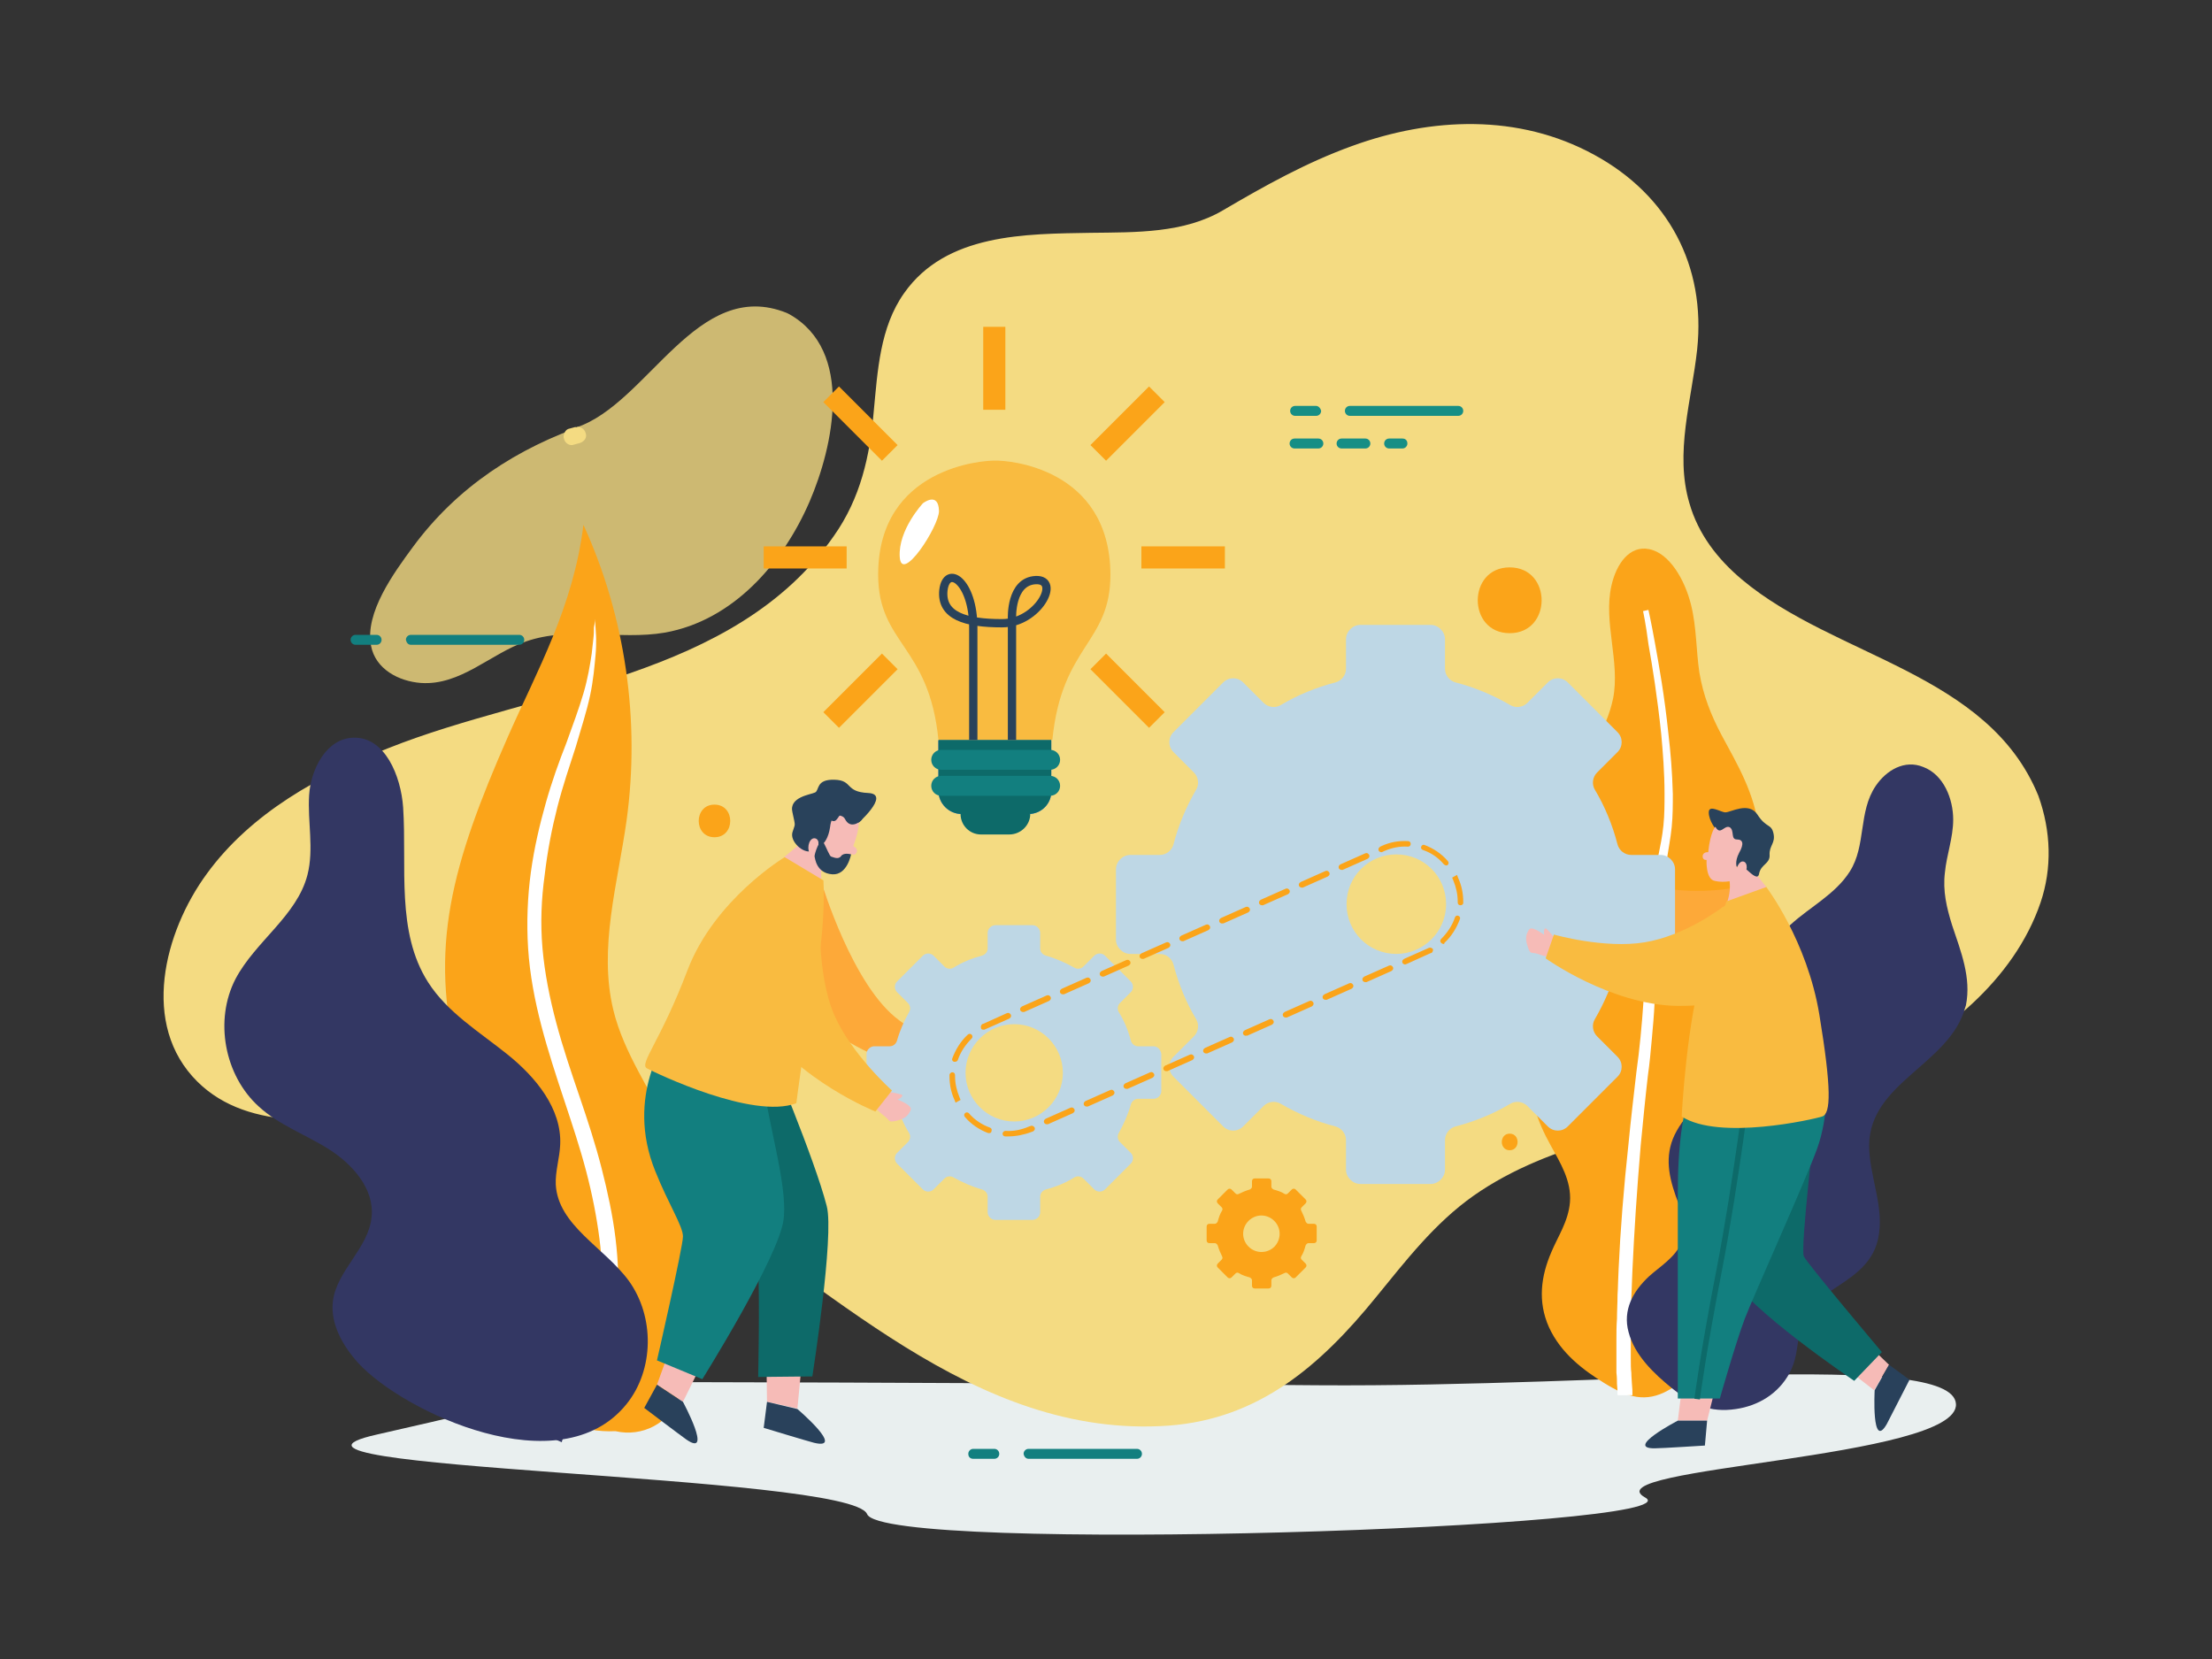 <?xml version="1.0" encoding="utf-8"?>
<!-- Generator: Adobe Illustrator 28.0.0, SVG Export Plug-In . SVG Version: 6.00 Build 0)  -->
<svg version="1.1" xmlns="http://www.w3.org/2000/svg" xmlns:xlink="http://www.w3.org/1999/xlink" x="0px" y="0px"
	 viewBox="0 0 400 300" style="enable-background:new 0 0 400 300;" xml:space="preserve">
<rect x="0" y="0" width="400" height="300" fill="#333333" stroke="none"/>
<style type="text/css">
	.st0{fill:#E9EFEF;}
	.st1{fill:#F4DB82;}
	.st2{opacity:0.8;}
	.st3{fill:#F6BBB7;}
	.st4{fill:#29415B;}
	.st5{fill:#FBA419;}
	.st6{fill:#FFFFFF;}
	.st7{fill:#333763;}
	.st8{fill:#FFFFFF;stroke:#FFFFFF;stroke-miterlimit:10;}
	.st9{fill:#6374FF;}
	.st10{fill:#FDA939;}
	.st11{fill:#0D6A69;}
	.st12{fill:#127F7F;}
	.st13{fill:none;stroke:#0D6A69;stroke-miterlimit:10;}
	.st14{fill:#29425B;}
	.st15{fill:#F9BB40;}
	.st16{fill:#BED7E5;}
	.st17{fill:url(#XMLID_00000032646659742010194670000007107698692315681427_);}
	.st18{fill:none;stroke:#29425B;stroke-width:1.5;stroke-miterlimit:10;}
	.st19{fill:none;stroke:#FBA419;stroke-width:4;stroke-miterlimit:10;}
	.st20{fill:#168E85;}
</style>
<g id="BACKGROUND">
</g>
<g id="OBJECTS">
	<path id="XMLID_122_" class="st0" d="M107.5,249.9c0,0,76.1,0.1,130.6,0.6c54.5,0.4,115.1-6.5,115.6,3.4
		c0.5,9.9-66.2,11.4-56.2,16.9c10,5.5-137.7,10.3-140.7,3c-3-7.3-117.3-8-88.6-14.4C96.9,252.9,107.5,249.9,107.5,249.9z"/>
	<g id="XMLID_555_">
		<g>
			<path id="XMLID_00000018924630706762553950000009573547824407515060_" class="st1" d="M367.2,144.3
				c-10.4-26.7-56.5-26.1-63.4-53.8c-3-12.2,3.4-25,1.6-37.4c-2.5-17.6-21.4-29.2-39.1-29.2c-17,0-32.9,8.1-47.4,17.3
				c-18.3,5.9-43.1-2.9-54.3,12.7c-6,8.4-4.3,19.9-6.5,30c-5.8,25.9-35.4,37.8-61.1,44.6c-25.7,6.9-55.4,16.3-64.2,41.4
				c-2.5,7.2-2.8,15.7,1.5,22c9.5,14.1,30.8,8.1,47.8,8.2c27.6,0.2,50.3,20.4,72.9,36.4c22.6,16,53.7,28.5,76.7,13.2
				c12.2-8.1,19.1-22.3,30.3-31.7c18.3-15.4,44.4-15.6,67.4-22.4C352.3,188.7,375.9,166.6,367.2,144.3z"/>
			<g id="XMLID_00000043415832968293855990000000367976003285319581_">
				<path id="XMLID_00000160897143473542397440000017542795433607218109_" class="st1" d="M368.6,143.9c-9.1-22.3-36.8-25-53.6-39.1
					c-4.4-3.7-7.9-8.2-9.5-13.8c-2.7-9.1,0.4-18.6,1.4-27.8c1.6-15.1-5.2-27.9-18.6-35.2c-13.7-7.5-29.5-6.8-43.8-1.6
					c-8.3,3-15.8,7.2-23.3,11.6c-7.1,4.2-15.8,4-23.9,4.1c-11.9,0.2-26.2,0.1-33.8,10.9c-4.4,6.2-4.8,14.1-5.5,21.4
					c-0.7,8.1-2.4,15.7-7.2,22.5c-17.9,25.8-53.8,27.7-80.6,38.4c-12.4,4.9-24.8,11.7-32.8,22.7c-7.7,10.5-12.1,27.3-1.7,37.6
					c9.5,9.4,25,6.9,37,6.1c8.6-0.6,16.9-0.4,25.2,2c8.5,2.4,16.4,6.4,23.9,11c27.7,17,54.1,45.6,89.5,43.1
					c16.4-1.2,27.5-10.9,37.5-23.2c5.4-6.6,10.6-13.4,17.7-18.4c7-4.9,15.1-8,23.4-10.3c15.8-4.4,32.9-5.5,48-12.2
					c13.2-5.9,26.3-16.4,31.1-30.5C371.1,157,370.9,150.3,368.6,143.9c-0.6-1.8-3.5-1-2.9,0.8c5.9,16.3-5.2,31.3-18.1,40.3
					c-13.4,9.3-29.2,11.8-44.8,15c-14.3,3-29,6.6-40.6,15.9c-12.2,9.7-19,25.1-32.5,33.3c-14.8,9-32.9,6.4-48.2,0.2
					c-15.5-6.3-28.6-16.4-42-26.2c-12.5-9.1-25.7-18-40.7-22.3c-14-4-27.7-1.1-41.9-1.3c-6.9-0.1-14.4-1.2-19.4-6.5
					c-6.5-6.9-5.6-17.2-2.2-25.3c5.6-13.2,17.7-21.6,30.3-27.4c24.8-11.3,53.6-12.9,75.9-29.8c10.3-7.8,17.2-18.2,18.9-31.1
					c1.1-7.9,0.5-16.7,4.8-23.7c3.8-6.2,10.4-8.9,17.4-9.9c6.9-1,13.9-0.7,20.8-1c5.8-0.2,12.8-0.4,17.8-3.5
					c14.8-8.9,31.3-17.8,49.3-16c14.7,1.5,30.4,11.2,33.3,26.6c2.8,15-6.6,30.2,0.9,44.7c9.8,19.1,35.5,22.3,51.1,34.9
					c4.3,3.5,7.9,7.7,10,12.9C366.5,146.5,369.3,145.7,368.6,143.9z"/>
			</g>
		</g>
	</g>
	<g id="XMLID_479_">
		<g id="XMLID_503_">
			<path id="XMLID_139_" class="st1" d="M103.4,79c0.2,0,0.4-0.1,0.6-0.1c0.2-0.1,0.3-0.1,0.5-0.2L103.4,79z"/>
			<g id="XMLID_147_">
				<path id="XMLID_148_" class="st1" d="M103.8,80.4c0.4-0.1,0.7-0.2,1.1-0.3c0.8-0.3,1.3-1,1-1.8c-0.2-0.8-1.1-1.3-1.8-1
					c-0.4,0.1-0.7,0.2-1.1,0.3c-0.8,0.2-1.3,1.1-1,1.8C102.2,80.2,103.1,80.7,103.8,80.4c0.4-0.1,0.7-0.2,1.1-0.3
					c-0.3-1-0.5-1.9-0.8-2.9c-0.4,0.1-0.7,0.2-1.1,0.3c-0.8,0.1-1.2,1.1-1,1.8C102.2,80.2,103,80.6,103.8,80.4z"/>
			</g>
		</g>
		<g id="XMLID_557_" class="st2">
			<path id="XMLID_136_" class="st1" d="M141.9,58.1c-6.9-3.4-15,1.7-20.4,7.3c-4.3,4.6-8.6,10-14.1,12.5c-1,0.3-1.9,0.6-2.9,0.9
				l2-0.6c-0.8,0.3-1.6,0.6-2.5,0.7C89.2,84.1,76.4,95.5,69.9,110c-1,2.1-1.8,4.4-1.3,6.6c1,4.8,7.5,6.4,12.2,4.9
				c4.7-1.5,8.6-4.9,13.2-6.7c8.2-3.1,17.4-0.4,26-1.9c15.4-2.7,25.6-18.4,28.5-33.8C149.9,71.4,149.1,61.5,141.9,58.1z"/>
			<g id="XMLID_137_">
				<path id="XMLID_138_" class="st1" d="M142.3,56.6C126,50,117.2,73,104.2,77.3c-1.8,0.6-1.1,3.4,0.8,2.9c0.7-0.2,1.4-0.4,2-0.6
					c-0.3-1-0.5-1.9-0.8-2.9C93.5,81,82.6,88.1,74.6,99c-3.3,4.5-8.7,11.8-7.5,17.8c0.8,4.2,5,6.4,9,6.7c7.2,0.5,12.6-5.3,19-7.5
					c8-2.8,16.9-0.2,25.1-1.6c12.4-2.2,21.4-12.6,26.2-23.7c4.3-10,8.1-27.3-3.7-33.9c-1.7-0.9-3.2,1.6-1.5,2.6
					c12.6,7,4.5,28.3-1.3,37.3c-3.5,5.5-8.3,10.3-14.4,13c-7.7,3.4-16,1.7-24.1,2.2c-7.3,0.5-12.1,4.1-18.5,7.1
					c-3.1,1.5-7.4,2.6-10.5,0.5c-5.1-3.5-0.9-10.1,1.4-14c7.5-12.7,19.3-21.2,33.1-25.9c1.8-0.6,1.1-3.4-0.8-2.9
					c-0.7,0.2-1.4,0.4-2,0.6c0.3,1,0.5,1.9,0.8,2.9c6.3-2.1,10.5-5.9,15-10.8c5.5-5.9,12.8-13.4,21.6-9.8
					C143.3,60.2,144.1,57.3,142.3,56.6z"/>
			</g>
		</g>
	</g>
	<g id="XMLID_269_">
		<polygon id="XMLID_382_" class="st3" points="138.6,246.1 138.7,253.5 144.2,254.7 145,246.3 		"/>
		<path id="XMLID_270_" class="st4" d="M138.7,253.5l-0.6,4.7c0,0,7.9,2.4,9.1,2.7c5.8,1.4-3-6.1-3-6.1L138.7,253.5z"/>
	</g>
	<g id="XMLID_2298_">
		<path id="XMLID_2315_" class="st5" d="M91.9,133.1c5.2-11.8,11.8-23.4,13.6-38.2c7.6,16.6,10.3,35.4,7.8,53.5
			c-1.6,11.4-5.1,23-2.4,34.2c1.9,7.9,6.9,14.7,10.3,22.1c6.9,15,7.4,32.7,1.5,48.1c-1.7,4.6-6.6,7.1-11.4,6l0,0
			c-12.4,0.6-24.1-10.3-24.4-22.7c-0.2-5.9,1.9-11.7,2.1-17.6c0.3-9.1-3.9-17.6-6.2-26.3C77.5,171.5,81.6,156.5,91.9,133.1z"/>
		<path id="XMLID_2269_" class="st6" d="M107.6,111.9c0,0,0,0.6,0.1,1.7c0,0.5,0.1,1.2,0.1,2c0,0.8,0,1.7-0.1,2.8
			c-0.2,2.1-0.4,4.6-1,7.4c-0.6,2.8-1.6,5.9-2.6,9.3c-1.1,3.4-2.3,6.9-3.3,10.8c-1,3.9-1.8,8-2.3,12.3c-0.6,4.3-0.8,8.7-0.4,13.3
			c0.4,4.5,1.3,9,2.5,13.5c1.2,4.5,2.7,8.9,4.2,13.3c1.5,4.4,2.9,8.7,4,13c1.1,4.3,2,8.5,2.5,12.6c0.5,4.1,0.6,8,0.5,11.5
			c-0.1,1.8-0.2,3.5-0.4,5.1c-0.1,1.6-0.4,3.1-0.6,4.6c-0.5,2.9-1,5.3-1.5,7.3c-0.5,2-0.9,3.6-1.3,4.6c-0.3,1.1-0.5,1.6-0.5,1.6
			l-2.2-0.7c0,0,0.2-0.6,0.4-1.6c0.3-1,0.7-2.6,1.2-4.6c0.5-2,0.9-4.4,1.3-7.2c0.2-1.4,0.4-2.9,0.5-4.4c0.2-1.6,0.2-3.2,0.3-5
			c0-3.5-0.1-7.2-0.6-11.1c-0.5-3.9-1.3-8-2.4-12.2c-2.2-8.4-5.7-17.1-8.1-26.3c-1.2-4.6-2.1-9.3-2.4-14c-0.3-4.7-0.1-9.4,0.5-13.8
			c0.6-4.4,1.6-8.6,2.7-12.5c1.1-3.9,2.4-7.5,3.7-10.8c1.2-3.3,2.3-6.3,3.1-9c0.8-2.7,1.2-5.2,1.5-7.2c0.1-1,0.2-1.9,0.3-2.7
			c0.1-0.8,0.1-1.5,0.1-2C107.6,112.5,107.6,111.9,107.6,111.9z"/>
	</g>
	<g id="XMLID_2274_">
		<g>
			<path id="XMLID_00000121972184385699525860000009547033676356336041_" class="st7" d="M113.3,253.9c5-6.2,5.1-15.8,0.4-22.3
				c-4.4-6-12.8-10-13.2-17.4c-0.1-2.4,0.7-4.8,0.8-7.2c0.3-6.5-4.4-12.2-9.5-16.3c-5.1-4.1-10.9-7.6-14.4-13.1
				c-5.8-9.1-3.8-20.8-4.5-31.6c-0.4-5.7-3.3-12.8-9-12.6c-4.8,0.1-7.7,5.6-8,10.4c-0.3,4.8,0.9,9.7-0.3,14.4
				c-1.9,7.4-9.4,12-13,18.8c-3.9,7.5-2,17.5,4.2,23.1c3.7,3.4,8.6,5.1,12.8,7.8c4.2,2.7,8.1,7.1,7.6,12.1c-0.5,5.7-6.3,9.7-7,15.3
				c-0.5,4.1,1.8,8.1,4.6,11.2C72.9,255.3,101.3,268.8,113.3,253.9"/>
			<path id="XMLID_00000151519868458023465620000010809557024914468765_" class="st7" d="M63.8,147c0,0,0,0.1,0.1,0.4
				c0.1,0.2,0.2,0.6,0.2,1c0.2,0.9,0.4,2.3,0.4,4c0,1.7-0.1,3.9-0.3,6.3c-0.2,2.4-0.6,5.1-0.9,8.1c-0.2,3-0.4,6.2,0,9.6
				c0.4,3.4,1.3,6.9,3,10.2c1.6,3.4,4.5,6,7.7,8.2c3.2,2.3,6.7,4.3,9.6,7.3c1.4,1.5,2.6,3.2,3.3,5.2c0.7,2,1,4,0.9,6.1
				c0,2-0.4,4-0.8,5.9c-0.4,1.8-0.5,3.7-0.4,5.4c0.3,3.6,1.8,6.8,3.7,9.5c1.9,2.7,4.1,5.1,6.1,7.4c2,2.3,3.8,4.5,4.9,6.8
				c1.2,2.3,1.6,4.7,1.6,6.6c0,1.9-0.4,3.4-0.8,4.3c-0.2,0.5-0.3,0.8-0.4,1.1c-0.1,0.2-0.1,0.4-0.1,0.4l-2.1-0.9c0,0,0-0.1,0.1-0.3
				c0.1-0.2,0.2-0.5,0.4-0.9c0.3-0.8,0.6-2.1,0.7-3.6c0.1-1.6-0.2-3.5-1.2-5.6c-1-2.1-2.6-4.2-4.5-6.5c-1.9-2.3-4.1-4.7-6.1-7.6
				c-2-2.9-3.6-6.5-3.8-10.4c-0.1-2,0.1-3.9,0.6-5.9c0.5-1.9,0.8-3.7,0.9-5.6c0.1-1.9-0.1-3.8-0.7-5.6c-0.6-1.8-1.7-3.4-3-4.9
				c-2.6-2.9-6.1-5-9.3-7.3c-1.6-1.2-3.1-2.5-4.4-3.9c-1.3-1.4-2.5-3.1-3.3-4.8c-1.7-3.4-2.6-7-2.9-10.4c-0.3-3.4-0.1-6.7,0.2-9.7
				c0.3-3,0.7-5.7,1-8.1c0.3-2.4,0.4-4.5,0.4-6.3c0-1.7-0.2-3.1-0.4-4c-0.1-0.5-0.2-0.8-0.2-1C63.9,147.1,63.8,147,63.8,147z"/>
		</g>
	</g>
	<g id="XMLID_275_">
		<polygon id="XMLID_383_" class="st3" points="121.3,243.5 118.8,250.4 123.5,253.5 127.2,246 		"/>
		<path id="XMLID_358_" class="st4" d="M118.8,250.4l-2.3,4.2c0,0,6.6,5,7.6,5.7c4.9,3.4-0.6-6.8-0.6-6.8L118.8,250.4z"/>
	</g>
	<g id="XMLID_220_">
		<g id="XMLID_281_">
			<path id="XMLID_498_" class="st5" d="M311.3,132.9c-1.9-3.6-3.3-7.1-4-11.3c-0.6-4-0.5-8.2-1.5-12.2c-1.1-4.5-3.9-9.4-7.6-10.1
				c-3.5-0.7-5.9,2.6-6.8,6.6c-1.5,6.6,1.6,13.8,0.3,20.4c-1.2,5.8-4.6,10-6.9,14.9c-1.8,4-2.9,8.4-1.8,13.4c0.7,3.3,2,6.2,2.9,9.3
				c1.7,5.8,0.2,9.7-2.2,14c-2.5,4.5-5.7,9.1-6.6,14.8c-0.8,5.4,0.8,9.9,3.3,14.4c1.7,3.1,3.8,6.4,3.5,10.3
				c-0.3,3.5-2.2,6.2-3.4,9.1c-1.8,4.2-2.5,8.8-0.4,13.5c2.2,4.8,6.3,7.8,10,10.1c4.2,2.6,7.5,3.6,11.6,1.3
				c3.5-1.9,6.1-5.7,6.9-10.7c0.4-3,0-5.6-0.4-8.6c-0.6-4.7,0.3-7.7,2.5-11.1c2.7-4.3,5.8-8.2,5.4-14.5c-0.5-7.3-4.7-13.4-6.4-20.3
				c-3.3-14,9-22.1,8.4-35.6c0,0,0,0,0-0.1c0-0.1,0-0.2,0-0.3C317.3,143.4,314.2,138.3,311.3,132.9z"/>
			<path id="XMLID_298_" class="st8" d="M297.6,110.4c0,0,0.5,2.2,1.2,6.1c0.7,3.9,1.7,9.4,2.4,16.2c0.4,3.4,0.7,7,0.8,10.9
				c0,1.9,0,3.9-0.2,5.9c-0.2,2-0.6,4-0.9,6c-0.6,4-1.1,8.3-1.4,12.6c-0.3,4.3-0.5,8.8-0.8,13.2c-0.1,2.2-0.3,4.4-0.5,6.6
				c-0.2,2.2-0.4,4.4-0.7,6.5c-0.5,4.3-0.9,8.5-1.3,12.6c-0.7,8.2-1.2,16-1.5,22.6c-0.1,1.7-0.1,3.3-0.2,4.8c0,1.5-0.1,3-0.1,4.3
				c0,1.4,0,2.6,0,3.8c0,1.2,0,2.2,0,3.2c0,1,0,1.8,0.1,2.6c0,0.8,0.1,1.4,0.1,1.9c0.1,1,0.1,1.6,0.1,1.6l-1.7,0c0,0,0-0.6-0.1-1.6
				c0-0.5,0-1.2-0.1-2c0-0.8,0-1.7,0-2.6c0-1,0-2.1,0-3.3c0-1.2,0-2.5,0.1-3.8c0-1.4,0.1-2.8,0.1-4.3c0.1-1.5,0.1-3.1,0.2-4.8
				c0.3-6.7,0.9-14.4,1.8-22.7c0.4-4.1,0.9-8.4,1.4-12.7c0.6-4.3,1-8.6,1.3-13c0.6-8.8,1.1-17.7,2.6-25.8c0.4-2,0.8-3.9,1-5.9
				c0.2-2,0.2-3.9,0.2-5.8c0-3.8-0.3-7.5-0.6-10.8c-0.7-6.7-1.6-12.3-2.3-16.2C298.1,112.6,297.6,110.4,297.6,110.4z"/>
		</g>
	</g>
	<g id="XMLID_544_">
		<g>
			<g id="XMLID_00000045602057417891974580000001528195339616689324_">
				<path id="XMLID_00000145047760386789630170000017060523508040913841_" class="st7" d="M353,167.3c-1-3.2-1.7-6.2-1.3-9.5
					c0.3-3.2,1.5-6.3,1.5-9.6c0-3.7-1.7-8.1-5.4-9.5c-3.4-1.4-6.7,0.6-8.6,3.4c-3.2,4.7-1.7,10.8-4.7,15.5
					c-2.6,4.1-7.2,6.4-10.7,9.6c-2.9,2.6-5,5.7-5.2,9.7c-0.1,2.6,0.6,5.2,0.7,7.8c0.3,4.8-2.1,7.4-5.7,10.1
					c-3.7,2.8-8.1,5.5-10.4,9.7c-2.2,3.9-1.6,7.7-0.2,11.7c1,2.7,2.3,5.8,1,8.6c-1.1,2.6-3.8,4.2-5.8,6c-2.9,2.7-4.8,6.1-3.7,10.1
					c1.1,4.2,4.6,7.5,7.8,10.1c3.7,3,6.9,4.5,11.6,3.8c4.1-0.6,7.7-2.8,9.7-6.5c1.2-2.2,1.3-4.3,1.7-6.7c0.5-3.7,2.2-5.8,5.2-7.8
					c3.9-2.6,8-4.8,9.1-9.7c1.3-5.7-1.6-11.3-1.6-17c0.1-11.4,14.6-14.6,17.4-25c0,0,0,0,0,0c0-0.1,0.1-0.2,0.1-0.3
					C356.5,176.8,354.6,172.1,353,167.3z"/>
				<path id="XMLID_00000005947767782211881690000017159658653196468669_" class="st7" d="M344.4,146.9c0,0,0,1.8-0.2,4.9
					c-0.2,3.1-0.6,7.6-1.5,12.9c-0.4,2.6-1,5.5-1.9,8.5c-0.4,1.5-1,3-1.6,4.5c-0.7,1.5-1.6,2.9-2.4,4.3c-1.7,2.9-3.2,6-4.6,9.2
					c-1.4,3.2-2.7,6.5-4.1,9.8c-0.7,1.7-1.4,3.3-2.1,4.9c-0.7,1.6-1.5,3.2-2.3,4.8c-1.6,3.1-3.1,6.3-4.4,9.3
					c-2.8,6.1-5.2,11.8-7.1,16.8c-0.5,1.2-0.9,2.4-1.3,3.6c-0.4,1.1-0.8,2.2-1.1,3.3c-0.4,1-0.7,2-0.9,2.9c-0.3,0.9-0.5,1.7-0.7,2.5
					c-0.2,0.7-0.4,1.4-0.6,2c-0.1,0.6-0.3,1.1-0.4,1.5c-0.2,0.8-0.3,1.2-0.3,1.2l-1.7-0.4c0,0,0.1-0.4,0.3-1.3
					c0.1-0.4,0.2-0.9,0.4-1.5c0.2-0.6,0.4-1.3,0.6-2c0.2-0.8,0.5-1.6,0.8-2.5c0.3-0.9,0.6-1.9,1-2.9c0.4-1,0.8-2.1,1.2-3.3
					c0.4-1.1,0.9-2.3,1.4-3.6c2-5,4.5-10.7,7.4-16.8c1.4-3,3-6.1,4.6-9.3c1.7-3.1,3.2-6.3,4.6-9.6c2.8-6.6,5.5-13.2,9-19
					c0.9-1.4,1.8-2.8,2.5-4.2c0.7-1.4,1.2-2.9,1.7-4.4c0.9-2.9,1.5-5.8,2-8.4c1-5.3,1.4-9.7,1.7-12.8
					C344.3,148.7,344.4,146.9,344.4,146.9z"/>
			</g>
		</g>
	</g>
	<g id="XMLID_2130_">
		<path id="XMLID_2124_" class="st9" d="M283.8,152.2c0,0-0.3-1.4-0.7-2.3c-0.3-0.8-0.8,0.4-0.8,0.6c0,0.2,0,0.2,0,0.2
			s-1.2-2.6-2.1-2.1c-0.8,0.4-1.4,1-1.6,2.8c-0.2,1.4,0.1,0.9,1.1,1.9c1,1,2.1,1.8,2.1,1.8L283.8,152.2z"/>
		<path id="XMLID_2128_" class="st10" d="M313.3,160.6c0,0-8.2,1.5-15.4-0.7c-7.1-2.2-14.1-8.6-14.1-8.6l-3.3,3.2
			c0,0,6.7,12.8,17.4,18.3c7.9,4.1,19.3,6.8,22.7,5.8C324.1,177.7,318.3,159.9,313.3,160.6z"/>
	</g>
	<g id="XMLID_2139_">
		<g id="XMLID_2123_">
			<polygon id="XMLID_2119_" class="st3" points="310.4,250.1 308.7,256.9 303.4,256.9 304.4,248.9 			"/>
			<path id="XMLID_2122_" class="st4" d="M308.7,256.9l-0.4,4.5c0,0-7.8,0.5-9,0.5c-5.7,0.1,4.1-5,4.1-5H308.7z"/>
		</g>
		<g id="XMLID_2125_">
			<polygon id="XMLID_2131_" class="st3" points="336.6,242 341.6,246.8 338.9,251.4 332.6,246.5 			"/>
			<path id="XMLID_2126_" class="st4" d="M341.6,246.8l3.7,2.7c0,0-3.6,7-4.1,8c-2.8,4.9-2.2-6.1-2.2-6.1L341.6,246.8z"/>
		</g>
		<path id="XMLID_2114_" class="st11" d="M326.2,201.6c0,0,2.1-1,2.1,0c0,1-2.8,24.3-2.1,25.6c0.6,1.3,14.1,17.3,14.1,17.3l-5,5.2
			c0,0-19.7-13.3-22.3-19.1C310.3,224.7,326.2,201.6,326.2,201.6z"/>
		<path id="XMLID_2118_" class="st12" d="M330.4,194.9c0,0,0.3,7-1.8,12.8c-2.1,5.8-11.5,26.6-13.1,30.8c-1.6,4.2-4.5,14.4-4.5,14.4
			h-7.6c0,0,0-28.8,0-37.1c0-8.3,0.8-17,3.9-21.7C310.3,189.4,330.4,194.9,330.4,194.9z"/>
		<path id="XMLID_2129_" class="st13" d="M316.2,195.3c0,0-2.3,18.8-5.3,34.3c-3,15.4-4,23.4-4,23.4"/>
		<g id="XMLID_2110_">
			<path id="XMLID_2064_" class="st3" d="M312.2,157.4c0,0,1.4,2.4,0,6.1c0,0,6.4-2.2,7.2-3.1c0,0-2.2-2.9-3.2-3.9L312.2,157.4z"/>
			<path id="XMLID_2062_" class="st14" d="M310.4,150.1c0,0-1.4-1.6-1.4-3.2c0-1.5,2.2,0,3,0c1,0,4.2-2,5.8,0.4
				c1.6,2.5,2.5,1.6,2.9,3.4c0.4,1.8-0.8,2.2-0.7,3.9c0.1,1.6-1.6,1.7-1.9,3.4c-0.2,1.1-1.2,0.2-2.2-0.7c-0.7-0.5-2.2-0.5-2.3-0.8
				C313.2,155.6,310.4,150.1,310.4,150.1z"/>
			<path id="XMLID_2047_" class="st3" d="M310.2,149.5c0,0-0.9,0.8-1.3,4.6c0,0-1.1-0.1-1,0.9c0.1,0.6,0.7,0.5,0.7,0.5
				s-0.2,3.5,1.5,3.8c1.7,0.4,3.9,0,4.9-0.8c1.1-0.8,1.1-2.5,0.3-2.7c-0.8-0.2-1.2,1.1-1.2,1.1s-0.5-1,0.4-2.7
				c0.9-1.6,0.7-2.4-0.4-2.4c-1.2,0-0.4-1.6-1.3-2.2C311.8,149.1,311.1,151.2,310.2,149.5z"/>
		</g>
		<path id="XMLID_2112_" class="st15" d="M319.4,160.4c0,0,7.4,9.7,9.6,23.1c2.2,13.4,2.1,17.9,0.5,18.4c-1.5,0.5-18.6,4.4-25.4,0
			c0,0,0.9-17.9,4.1-27.3c3.3-9.4,4-11.6,4-11.6L319.4,160.4z"/>
	</g>
	<g id="XMLID_110_">
		<g>
			<path id="XMLID_00000066493778541326509520000003223416125236194474_" class="st16" d="M300.3,154.6H295c-1.2,0-2.2-0.8-2.5-1.9
				c-0.9-3.5-2.3-6.9-4.1-9.9c-0.6-1-0.4-2.3,0.4-3.1l3.7-3.7c1-1,1-2.6,0-3.6l-9-9c-1-1-2.6-1-3.6,0l-3.7,3.7
				c-0.8,0.8-2.1,1-3.1,0.4c-3.1-1.8-6.4-3.2-9.9-4.1c-1.1-0.3-1.9-1.3-1.9-2.5v-5.3c0-1.4-1.2-2.6-2.6-2.6h-12.7
				c-1.4,0-2.6,1.2-2.6,2.6v5.3c0,1.2-0.8,2.2-1.9,2.5c-3.5,0.9-6.9,2.3-9.9,4.1c-1,0.6-2.3,0.4-3.1-0.4l-3.7-3.7c-1-1-2.6-1-3.6,0
				l-9,9c-1,1-1,2.6,0,3.6l3.7,3.7c0.8,0.8,1,2.1,0.4,3.1c-1.8,3.1-3.2,6.4-4.1,9.9c-0.3,1.1-1.3,1.9-2.5,1.9h-5.3
				c-1.4,0-2.6,1.2-2.6,2.6v12.7c0,1.4,1.2,2.6,2.6,2.6h5.3c1.2,0,2.2,0.8,2.5,1.9c0.9,3.5,2.3,6.9,4.1,9.9c0.6,1,0.4,2.3-0.4,3.1
				l-3.7,3.7c-1,1-1,2.6,0,3.6l9,9c1,1,2.6,1,3.6,0l3.7-3.7c0.8-0.8,2.1-1,3.1-0.4c3.1,1.8,6.4,3.2,9.9,4.1c1.1,0.3,1.9,1.3,1.9,2.5
				v5.3c0,1.4,1.2,2.6,2.6,2.6h12.7c1.4,0,2.6-1.2,2.6-2.6v-5.3c0-1.2,0.8-2.2,1.9-2.5c3.5-0.9,6.9-2.3,9.9-4.1
				c1-0.6,2.3-0.4,3.1,0.4l3.7,3.7c1,1,2.6,1,3.6,0l9-9c1-1,1-2.6,0-3.6l-3.7-3.7c-0.8-0.8-1-2.1-0.4-3.1c1.8-3.1,3.2-6.4,4.1-9.9
				c0.3-1.1,1.3-1.9,2.5-1.9h5.3c1.4,0,2.6-1.2,2.6-2.6v-12.7C302.9,155.8,301.7,154.6,300.3,154.6z M252.5,172.5c-5,0-9-4-9-9
				s4-9,9-9s9,4,9,9S257.4,172.5,252.5,172.5z"/>
		</g>
	</g>
	<g id="XMLID_2134_">
		<path id="XMLID_2141_" class="st3" d="M281.3,169.8c0,0-0.9-1.1-1.6-1.8c-0.6-0.5-0.5,0.8-0.5,0.9c0.1,0.2,0.1,0.2,0.1,0.2
			s-2.3-1.8-2.8-1c-0.5,0.8-0.8,1.5-0.2,3.2c0.5,1.4,0.5,0.8,1.8,1.2c1.3,0.5,2.7,0.7,2.7,0.7L281.3,169.8z"/>
		<path id="XMLID_2135_" class="st15" d="M311.4,164.1c0,0-6.6,5.1-14,6.3c-7.3,1.2-16.4-1.4-16.4-1.4l-1.5,4.3
			c0,0,11.7,8.4,23.8,8.6c8.9,0.1,20.3-2.6,22.9-5C328.7,174.5,315.5,161.2,311.4,164.1z"/>
	</g>
	<path id="XMLID_112_" class="st11" d="M139,189.9c0,0,8.3,19.6,10.5,28.2c1.4,5.3-2.6,30.8-2.6,30.8l-9.8,0.1c0,0,0.3-13.2,0-19.9
		c-0.4-7.9-10.5-20.5-10.5-20.5L139,189.9z"/>
	<path id="XMLID_120_" class="st12" d="M120.8,187.6c0,0-7.9,10.4-2.3,24.2c2.4,6,5,9.9,5,11.8c0,1.9-4.7,22.4-4.7,22.4l8.2,3.4
		c0,0,13.9-22.2,14.7-28.9c0.8-6.7-3.2-18-4.6-30.6L120.8,187.6z"/>
	<g id="XMLID_364_">
		<path id="XMLID_107_" class="st3" d="M168.8,190.2c0,0,1.5,0.2,2.5,0.5c0.8,0.2-0.4,0.9-0.5,0.9c-0.2,0-0.2,0-0.2,0s2.8,1,2.5,1.9
			c-0.4,0.9-0.9,1.6-2.7,2c-1.5,0.3-1-0.1-2.1-0.9c-1.2-0.9-2.1-2-2.1-2L168.8,190.2z"/>
		<path id="XMLID_352_" class="st10" d="M148.6,159.7c0,0,5.6,18.7,14,24.8c1.2,0.9,2.4,1.7,3.5,2.7l3.4,3.1l-2.8,3.5
			c0,0-26.7-6.2-24.5-23.7L148.6,159.7z"/>
	</g>
	<g id="XMLID_361_">
		<g>
			<path id="XMLID_00000155869517023106095940000013899454353937033617_" class="st16" d="M208.6,189.2h-2.8c-0.6,0-1.1-0.4-1.3-1
				c-0.5-1.9-1.2-3.6-2.2-5.2c-0.3-0.5-0.2-1.2,0.2-1.6l2-2c0.5-0.5,0.5-1.4,0-1.9l-4.7-4.7c-0.5-0.5-1.4-0.5-1.9,0l-2,2
				c-0.4,0.4-1.1,0.5-1.6,0.2c-1.6-0.9-3.4-1.7-5.2-2.2c-0.6-0.2-1-0.7-1-1.3v-2.8c0-0.7-0.6-1.4-1.4-1.4H180
				c-0.7,0-1.4,0.6-1.4,1.4v2.8c0,0.6-0.4,1.1-1,1.3c-1.9,0.5-3.6,1.2-5.2,2.2c-0.5,0.3-1.2,0.2-1.6-0.2l-2-2
				c-0.5-0.5-1.4-0.5-1.9,0l-4.7,4.7c-0.5,0.5-0.5,1.4,0,1.9l2,2c0.4,0.4,0.5,1.1,0.2,1.6c-0.9,1.6-1.7,3.4-2.2,5.2
				c-0.2,0.6-0.7,1-1.3,1h-2.8c-0.7,0-1.4,0.6-1.4,1.4v6.7c0,0.7,0.6,1.4,1.4,1.4h2.8c0.6,0,1.1,0.4,1.3,1c0.5,1.9,1.2,3.6,2.2,5.2
				c0.3,0.5,0.2,1.2-0.2,1.6l-2,2c-0.5,0.5-0.5,1.4,0,1.9l4.7,4.7c0.5,0.5,1.4,0.5,1.9,0l2-2c0.4-0.4,1.1-0.5,1.6-0.2
				c1.6,0.9,3.4,1.7,5.2,2.2c0.6,0.2,1,0.7,1,1.3v2.8c0,0.7,0.6,1.4,1.4,1.4h6.7c0.7,0,1.4-0.6,1.4-1.4v-2.8c0-0.6,0.4-1.1,1-1.3
				c1.9-0.5,3.6-1.2,5.2-2.2c0.5-0.3,1.2-0.2,1.6,0.2l2,2c0.5,0.5,1.4,0.5,1.9,0l4.7-4.7c0.5-0.5,0.5-1.4,0-1.9l-2-2
				c-0.4-0.4-0.5-1.1-0.2-1.6c0.9-1.6,1.7-3.4,2.2-5.2c0.2-0.6,0.7-1,1.3-1h2.8c0.7,0,1.4-0.6,1.4-1.4v-6.7
				C209.9,189.8,209.3,189.2,208.6,189.2z M183.4,202.8c-4.9,0-8.8-4-8.8-8.8c0-4.9,4-8.8,8.8-8.8c4.9,0,8.8,4,8.8,8.8
				C192.2,198.8,188.3,202.8,183.4,202.8z"/>
		</g>
	</g>
	<g id="XMLID_2_">
		<path id="XMLID_34_" class="st5" d="M237.6,221.3h-1c-0.2,0-0.4-0.2-0.5-0.4c-0.2-0.7-0.5-1.4-0.8-2c-0.1-0.2-0.1-0.4,0.1-0.6
			l0.7-0.7c0.2-0.2,0.2-0.5,0-0.7l-1.8-1.8c-0.2-0.2-0.5-0.2-0.7,0l-0.7,0.7c-0.2,0.2-0.4,0.2-0.6,0.1c-0.6-0.4-1.3-0.6-2-0.8
			c-0.2-0.1-0.4-0.3-0.4-0.5v-1c0-0.3-0.2-0.5-0.5-0.5h-2.5c-0.3,0-0.5,0.2-0.5,0.5v1c0,0.2-0.2,0.4-0.4,0.5c-0.7,0.2-1.4,0.5-2,0.8
			c-0.2,0.1-0.4,0.1-0.6-0.1l-0.7-0.7c-0.2-0.2-0.5-0.2-0.7,0l-1.8,1.8c-0.2,0.2-0.2,0.5,0,0.7l0.7,0.7c0.2,0.2,0.2,0.4,0.1,0.6
			c-0.4,0.6-0.6,1.3-0.8,2c-0.1,0.2-0.3,0.4-0.5,0.4h-1c-0.3,0-0.5,0.2-0.5,0.5v2.5c0,0.3,0.2,0.5,0.5,0.5h1c0.2,0,0.4,0.2,0.5,0.4
			c0.2,0.7,0.5,1.4,0.8,2c0.1,0.2,0.1,0.4-0.1,0.6l-0.7,0.7c-0.2,0.2-0.2,0.5,0,0.7l1.8,1.8c0.2,0.2,0.5,0.2,0.7,0l0.7-0.7
			c0.2-0.2,0.4-0.2,0.6-0.1c0.6,0.4,1.3,0.6,2,0.8c0.2,0.1,0.4,0.3,0.4,0.5v1c0,0.3,0.2,0.5,0.5,0.5h2.5c0.3,0,0.5-0.2,0.5-0.5v-1
			c0-0.2,0.2-0.4,0.4-0.5c0.7-0.2,1.4-0.5,2-0.8c0.2-0.1,0.4-0.1,0.6,0.1l0.7,0.7c0.2,0.2,0.5,0.2,0.7,0l1.8-1.8
			c0.2-0.2,0.2-0.5,0-0.7l-0.7-0.7c-0.2-0.2-0.2-0.4-0.1-0.6c0.4-0.6,0.6-1.3,0.8-2c0.1-0.2,0.3-0.4,0.5-0.4h1
			c0.3,0,0.5-0.2,0.5-0.5v-2.5C238.1,221.5,237.9,221.3,237.6,221.3z M228.1,226.4c-1.8,0-3.3-1.5-3.3-3.3s1.5-3.3,3.3-3.3
			c1.8,0,3.3,1.5,3.3,3.3S230,226.4,228.1,226.4z"/>
	</g>
	<path id="XMLID_280_" class="st3" d="M149.9,153.4c0,0-1.9,2.1-1.3,6.3c0,0-6.2-3.6-6.8-4.7c0,0,2.9-2.5,4.2-3.4L149.9,153.4z"/>
	<path id="XMLID_268_" class="st15" d="M141.9,155c0,0-12.7,7.6-17.6,20.5c-4.9,12.9-8.8,16.9-7.3,17.7c1.5,0.8,19.1,9.3,27,6.3
		c0,0,1.7-13.4,3.6-23.3c1.8-9.5,1.3-17,1.3-17L141.9,155z"/>
	<g id="XMLID_276_">
		<path id="XMLID_133_" class="st14" d="M154.7,149.3c0,0,6.6-5.7,2.3-5.9c-4.3-0.2-2.7-2.3-6.1-2.4c-3.4-0.1-2.7,1.9-3.5,2.3
			c-0.8,0.4-4.8,0.8-4.1,3.6c0.6,2.8,0.5,1.9,0,3.6c-0.5,1.7,2,3.9,3.4,3.4C148,153.3,154.7,149.3,154.7,149.3z"/>
		<path id="XMLID_274_" class="st3" d="M155.2,148.1c0,0,0.5,1.2-0.9,4.9c0,0,1.1,0.5,0.5,1.3c-0.3,0.5-0.9,0.1-0.9,0.1
			s-1.4,3.4-3.2,2.9c-1.8-0.5-3.7-1.8-4.3-3c-0.6-1.3,0.1-2.9,1-2.7c0.9,0.2,0.6,1.6,0.6,1.6s1-0.7,0.9-2.7c-0.1-2,0.4-2.6,1.5-2.1
			c1.1,0.5,1.1-1.3,2.3-1.5C153.8,147,153.5,149.3,155.2,148.1z"/>
		<path id="XMLID_111_" class="st14" d="M151.8,147.2c0,0-1.4-0.3-1.7,2.4c-0.3,2-1.1,2.8-1.1,2.8l-1,0.9l0-4
			C148,149.3,148.5,144.3,151.8,147.2z"/>
		<path id="XMLID_7_" class="st14" d="M147.7,148.5c0,0,4.2-2.1,5.1-0.4c0.9,1.8,2.5,0.7,3,0.2c0.5-0.5-0.9-3.6-0.9-3.6L147.7,148.5
			z"/>
		<path id="XMLID_271_" class="st14" d="M153.9,154.5c0,0-1.3-0.4-1.8,0.3c-0.5,0.7-1.4,0.2-1.8,0.1c-0.3-0.1-0.8-1.5-1.4-2.6
			s-1.7,2.3-1.6,2.6c0.1,0.3,0.3,3,3.2,3.2C153.2,158.3,153.9,154.5,153.9,154.5z"/>
	</g>
	<g id="XMLID_279_">
		<path id="XMLID_113_" class="st3" d="M160.4,197.4c0,0,1.5,0.2,2.5,0.5c0.8,0.2-0.4,0.9-0.5,0.9c-0.2,0-0.2,0-0.2,0s2.8,1,2.5,1.9
			c-0.4,0.9-0.9,1.6-2.7,2c-1.5,0.3-1-0.1-2.1-0.9c-1.2-0.9-2.1-2-2.1-2L160.4,197.4z"/>
		<path id="XMLID_368_" class="st15" d="M150.8,183.4c-3.1-7.3-2.5-18.4-2.5-18.4c0.1-3.2-6.5-3.5-12.2-4.4
			c-2.1,2.6-4.2,5.2-6.3,7.8c1.5,5,4.2,11.4,7.5,16.4c7,10.6,21,16.2,21,16.2l3-3.8C161.3,197.2,153.9,190.6,150.8,183.4z"/>
	</g>
	<g id="XMLID_4_">
		<path id="XMLID_32_" class="st5" d="M182.3,205.5c-0.2,0-0.4,0-0.5,0c-0.3,0-0.5-0.2-0.5-0.5c0-0.3,0.3-0.5,0.5-0.5
			c1.5,0.1,2.9-0.2,4.3-0.8l0.3-0.1c0.2-0.1,0.5,0,0.7,0.3c0.1,0.3,0,0.5-0.3,0.7l-0.3,0.1C185.2,205.2,183.7,205.5,182.3,205.5z
			 M178.9,204.9c-0.1,0-0.1,0-0.2,0c-1.6-0.6-3.1-1.6-4.2-2.9c-0.2-0.2-0.2-0.5,0-0.7c0.2-0.2,0.5-0.2,0.7,0c1,1.2,2.4,2.1,3.8,2.6
			c0.3,0.1,0.4,0.4,0.3,0.6C179.3,204.8,179.1,204.9,178.9,204.9z M189.3,203.3c-0.2,0-0.4-0.1-0.5-0.3c-0.1-0.3,0-0.5,0.3-0.7
			l4.5-2c0.3-0.1,0.5,0,0.7,0.3c0.1,0.3,0,0.5-0.3,0.7l-4.5,2C189.4,203.3,189.3,203.3,189.3,203.3z M196.5,200.1
			c-0.2,0-0.4-0.1-0.5-0.3c-0.1-0.3,0-0.5,0.3-0.7l4.5-2c0.3-0.1,0.5,0,0.7,0.3c0.1,0.3,0,0.5-0.3,0.7l-4.5,2
			C196.6,200.1,196.5,200.1,196.5,200.1z M172.8,199.4l0.5-0.2L172.8,199.4l-0.2-0.5c-0.6-1.3-0.9-2.8-0.9-4.2l0-0.3
			c0-0.3,0.3-0.5,0.5-0.5c0.3,0,0.5,0.2,0.5,0.5l0,0.2c0,1.3,0.3,2.6,0.8,3.8l0.2,0.5L172.8,199.4z M203.7,196.9
			c-0.2,0-0.4-0.1-0.5-0.3c-0.1-0.3,0-0.5,0.3-0.7l4.5-2c0.3-0.1,0.5,0,0.7,0.3c0.1,0.3,0,0.5-0.3,0.7l-4.5,2
			C203.8,196.9,203.7,196.9,203.7,196.9z M210.9,193.7c-0.2,0-0.4-0.1-0.5-0.3c-0.1-0.3,0-0.5,0.3-0.7l4.5-2c0.3-0.1,0.5,0,0.7,0.3
			c0.1,0.3,0,0.5-0.3,0.7l-4.5,2C211,193.7,210.9,193.7,210.9,193.7z M172.7,192c-0.1,0-0.1,0-0.2,0c-0.3-0.1-0.4-0.4-0.3-0.6
			c0.6-1.6,1.5-3.1,2.8-4.3c0.2-0.2,0.5-0.2,0.7,0c0.2,0.2,0.2,0.5,0,0.7c-1.1,1.1-2,2.4-2.5,3.9C173.1,191.9,172.9,192,172.7,192z
			 M218.1,190.5c-0.2,0-0.4-0.1-0.5-0.3c-0.1-0.3,0-0.5,0.3-0.7l4.5-2c0.3-0.1,0.5,0,0.7,0.3c0.1,0.3,0,0.5-0.3,0.7l-4.5,2
			C218.2,190.5,218.1,190.5,218.1,190.5z M225.3,187.3c-0.2,0-0.4-0.1-0.5-0.3c-0.1-0.3,0-0.5,0.3-0.7l4.5-2c0.3-0.1,0.5,0,0.7,0.3
			c0.1,0.3,0,0.5-0.3,0.7l-4.5,2C225.4,187.2,225.3,187.3,225.3,187.3z M177.8,186.2c-0.2,0-0.4-0.1-0.4-0.3c-0.1-0.2,0-0.5,0.2-0.7
			l0.3-0.1l4.2-1.9c0.3-0.1,0.5,0,0.7,0.3c0.1,0.3,0,0.5-0.3,0.7l-4.5,2C177.9,186.2,177.9,186.2,177.8,186.2z M232.5,184
			c-0.2,0-0.4-0.1-0.5-0.3c-0.1-0.3,0-0.5,0.3-0.7l4.5-2c0.3-0.1,0.5,0,0.7,0.3c0.1,0.3,0,0.5-0.3,0.7l-4.5,2
			C232.6,184,232.5,184,232.5,184z M185,183c-0.2,0-0.4-0.1-0.5-0.3c-0.1-0.3,0-0.5,0.3-0.7l4.5-2c0.3-0.1,0.5,0,0.7,0.3
			c0.1,0.3,0,0.5-0.3,0.7l-4.5,2C185.1,183,185.1,183,185,183z M239.7,180.8c-0.2,0-0.4-0.1-0.5-0.3c-0.1-0.3,0-0.5,0.3-0.7l4.5-2
			c0.3-0.1,0.5,0,0.7,0.3c0.1,0.3,0,0.5-0.3,0.7l-4.5,2C239.8,180.8,239.7,180.8,239.7,180.8z M192.2,179.8c-0.2,0-0.4-0.1-0.5-0.3
			c-0.1-0.3,0-0.5,0.3-0.7l4.5-2c0.3-0.1,0.5,0,0.7,0.3c0.1,0.3,0,0.5-0.3,0.7l-4.5,2C192.3,179.8,192.3,179.8,192.2,179.8z
			 M246.9,177.6c-0.2,0-0.4-0.1-0.5-0.3c-0.1-0.3,0-0.5,0.3-0.7l4.5-2c0.3-0.1,0.5,0,0.7,0.3c0.1,0.3,0,0.5-0.3,0.7l-4.5,2
			C247,177.6,246.9,177.6,246.9,177.6z M199.4,176.6c-0.2,0-0.4-0.1-0.5-0.3c-0.1-0.3,0-0.5,0.3-0.7l4.5-2c0.3-0.1,0.5,0,0.7,0.3
			c0.1,0.3,0,0.5-0.3,0.7l-4.5,2C199.5,176.6,199.5,176.6,199.4,176.6z M254.1,174.4c-0.2,0-0.4-0.1-0.5-0.3c-0.1-0.3,0-0.5,0.3-0.7
			l4.5-2c0.2-0.1,0.5,0,0.7,0.2c0.1,0.2,0,0.5-0.2,0.7l-0.3,0.1l-4.2,1.9C254.2,174.4,254.1,174.4,254.1,174.4z M206.6,173.4
			c-0.2,0-0.4-0.1-0.5-0.3c-0.1-0.3,0-0.5,0.3-0.7l4.5-2c0.3-0.1,0.5,0,0.7,0.3c0.1,0.3,0,0.5-0.3,0.7l-4.5,2
			C206.7,173.4,206.7,173.4,206.6,173.4z M261,170.7c-0.1,0-0.3-0.1-0.4-0.2c-0.2-0.2-0.2-0.5,0-0.7c1.1-1.1,2-2.4,2.5-3.9
			c0.1-0.3,0.4-0.4,0.6-0.3c0.3,0.1,0.4,0.4,0.3,0.6c-0.6,1.6-1.5,3.1-2.8,4.3C261.2,170.7,261.1,170.7,261,170.7z M213.8,170.2
			c-0.2,0-0.4-0.1-0.5-0.3c-0.1-0.3,0-0.5,0.3-0.7l4.5-2c0.3-0.1,0.5,0,0.7,0.3c0.1,0.3,0,0.5-0.3,0.7l-4.5,2
			C213.9,170.2,213.9,170.2,213.8,170.2z M221,167c-0.2,0-0.4-0.1-0.5-0.3c-0.1-0.3,0-0.5,0.3-0.7l4.5-2c0.3-0.1,0.5,0,0.7,0.3
			c0.1,0.3,0,0.5-0.3,0.7l-4.5,2C221.1,166.9,221.1,167,221,167z M228.2,163.7c-0.2,0-0.4-0.1-0.5-0.3c-0.1-0.3,0-0.5,0.3-0.7l4.5-2
			c0.3-0.1,0.5,0,0.7,0.3c0.1,0.3,0,0.5-0.3,0.7l-4.5,2C228.3,163.7,228.3,163.7,228.2,163.7z M264.1,163.7
			C264.1,163.7,264.1,163.7,264.1,163.7c-0.3,0-0.5-0.2-0.5-0.5l0-0.2c0-1.3-0.3-2.6-0.8-3.8l-0.2-0.5l0.9-0.5l0,0.1l0,0l0,0
			l0.2,0.5c0.6,1.3,0.9,2.8,0.9,4.2l0,0.3C264.6,163.5,264.4,163.7,264.1,163.7z M235.4,160.5c-0.2,0-0.4-0.1-0.5-0.3
			c-0.1-0.3,0-0.5,0.3-0.7l4.5-2c0.3-0.1,0.5,0,0.7,0.3c0.1,0.3,0,0.5-0.3,0.7l-4.5,2C235.5,160.5,235.5,160.5,235.4,160.5z
			 M242.6,157.3c-0.2,0-0.4-0.1-0.5-0.3c-0.1-0.3,0-0.5,0.3-0.7l4.5-2c0.3-0.1,0.5,0,0.7,0.3c0.1,0.3,0,0.5-0.3,0.7l-4.5,2
			C242.7,157.3,242.7,157.3,242.6,157.3z M261.5,156.5c-0.1,0-0.3-0.1-0.4-0.2c-1-1.2-2.3-2.1-3.8-2.6c-0.3-0.1-0.4-0.4-0.3-0.6
			c0.1-0.3,0.4-0.4,0.6-0.3c1.6,0.6,3.1,1.6,4.2,2.9c0.2,0.2,0.2,0.5,0,0.7C261.7,156.5,261.6,156.5,261.5,156.5z M249.8,154.1
			c-0.2,0-0.4-0.1-0.5-0.3c-0.1-0.3,0-0.5,0.3-0.7l0.2-0.1c1.5-0.7,3.1-1,4.8-0.9c0.3,0,0.5,0.2,0.5,0.5c0,0.3-0.2,0.5-0.5,0.5
			c-1.5-0.1-2.9,0.2-4.3,0.8l-0.2,0.1C249.9,154.1,249.9,154.1,249.8,154.1z"/>
	</g>
	<g id="XMLID_470_">
		<g id="XMLID_439_">
			<g id="XMLID_441_">
				<g id="XMLID_446_">
					<path id="XMLID_453_" class="st15" d="M180,83.3c-2.1-0.1-21.2,1.2-21.2,20.6c0,12.6,9.2,12.7,10.9,29.9h10.1h0.4h10.1
						c1.7-17.2,10.5-17.4,10.5-29.9C200.7,84.5,182.1,83.2,180,83.3z"/>
					
						<linearGradient id="XMLID_00000176016544957828086320000007257751375681882502_" gradientUnits="userSpaceOnUse" x1="1093.28" y1="27.094" x2="1093.642" y2="44.81" gradientTransform="matrix(-1 0 0 -1 1273.42 175.096)">
						<stop  offset="0" style="stop-color:#4D87F4"/>
						<stop  offset="1" style="stop-color:#1E34B4"/>
					</linearGradient>
					<path id="XMLID_452_" style="fill:url(#XMLID_00000176016544957828086320000007257751375681882502_);" d="M186,147.2h-12.1
						c-2.3,0-4.2-1.9-4.2-4.2v-9.1h20.4v9.1C190.2,145.3,188.3,147.2,186,147.2z"/>
					<path id="XMLID_451_" class="st11" d="M186,147.2h-12.1c-2.3,0-4.2-1.9-4.2-4.2v-9.2h20.4v9.2
						C190.2,145.3,188.3,147.2,186,147.2z"/>
					<g id="XMLID_447_">
						<path id="XMLID_450_" class="st12" d="M189.9,139.2h-19.7c-1,0-1.8-0.8-1.8-1.8l0,0c0-1,0.8-1.8,1.8-1.8h19.7
							c1,0,1.8,0.8,1.8,1.8l0,0C191.7,138.4,190.9,139.2,189.9,139.2z"/>
						<path id="XMLID_449_" class="st12" d="M189.9,143.9h-19.7c-1,0-1.8-0.8-1.8-1.8l0,0c0-1,0.8-1.8,1.8-1.8h19.7
							c1,0,1.8,0.8,1.8,1.8l0,0C191.7,143.1,190.9,143.9,189.9,143.9z"/>
						<path id="XMLID_448_" class="st11" d="M182.5,150.9h-5.1c-2.1,0-3.7-1.7-3.7-3.7l0,0h12.6l0,0
							C186.3,149.2,184.6,150.9,182.5,150.9z"/>
					</g>
				</g>
			</g>
			<path id="XMLID_440_" class="st18" d="M183,133.8v-22c0,0-0.3-6.7,4.3-6.9c4.6-0.2,0.4,7.8-6.1,7.8c-6.5,0-11.1-1.3-10.6-6
				c0.6-4.7,5.4-1.6,5.4,6.8s0,20.3,0,20.3"/>
		</g>
		<g id="XMLID_5_">
			<g id="XMLID_457_">
				<line id="XMLID_455_" class="st19" x1="138.1" y1="100.8" x2="153.1" y2="100.8"/>
				<g id="XMLID_454_">
					<line id="XMLID_456_" class="st19" x1="206.4" y1="100.8" x2="221.5" y2="100.8"/>
				</g>
			</g>
			<g id="XMLID_442_">
				<line id="XMLID_460_" class="st19" x1="150.3" y1="71.3" x2="160.9" y2="81.9"/>
				<g id="XMLID_444_">
					<line id="XMLID_445_" class="st19" x1="198.6" y1="119.6" x2="209.2" y2="130.2"/>
				</g>
			</g>
			<g id="XMLID_458_">
				<g id="XMLID_459_">
					<line id="XMLID_461_" class="st19" x1="179.8" y1="59.1" x2="179.8" y2="74.1"/>
				</g>
			</g>
			<g id="XMLID_462_">
				<line id="XMLID_488_" class="st19" x1="150.3" y1="130.2" x2="160.9" y2="119.6"/>
				<g id="XMLID_464_">
					<line id="XMLID_472_" class="st19" x1="198.6" y1="81.9" x2="209.2" y2="71.3"/>
				</g>
			</g>
		</g>
		<path id="XMLID_443_" class="st6" d="M166.9,91c0,0-4.5,4.8-4.2,9.7c0.3,5,7.1-5.5,7.1-8.3C169.7,88.8,166.9,91,166.9,91z"/>
	</g>
	<g id="XMLID_468_">
		<g id="XMLID_99_">
			<path id="XMLID_104_" class="st5" d="M129.2,151.4c3.8,0,3.8-5.9,0-5.9C125.4,145.5,125.4,151.4,129.2,151.4L129.2,151.4z"/>
		</g>
	</g>
	<g id="XMLID_469_">
		<g id="XMLID_602_">
			<path id="XMLID_603_" class="st5" d="M273,114.5c7.7,0,7.7-11.9,0-11.9C265.3,102.6,265.3,114.5,273,114.5L273,114.5z"/>
		</g>
	</g>
	<g id="XMLID_528_">
		<g id="XMLID_545_">
			<path id="XMLID_546_" class="st5" d="M273,208c1.9,0,1.9-3,0-3C271.1,205,271.1,208,273,208L273,208z"/>
		</g>
	</g>
	<g id="XMLID_8_">
		<path id="XMLID_18_" class="st20" d="M263.7,73.4h-19.6c-0.5,0-0.9,0.4-0.9,0.9c0,0.5,0.4,0.9,0.9,0.9h19.6c0.5,0,0.9-0.4,0.9-0.9
			C264.6,73.8,264.2,73.4,263.7,73.4z"/>
		<path id="XMLID_17_" class="st20" d="M238,73.4h-3.8c-0.5,0-0.9,0.4-0.9,0.9c0,0.5,0.4,0.9,0.9,0.9h3.8c0.5,0,0.9-0.4,0.9-0.9
			C238.8,73.8,238.4,73.4,238,73.4z"/>
		<path id="XMLID_10_" class="st20" d="M254.5,80.2c0,0.5-0.4,0.9-0.9,0.9h-2.4c-0.5,0-0.9-0.4-0.9-0.9c0-0.5,0.4-0.9,0.9-0.9h2.4
			C254.2,79.3,254.5,79.7,254.5,80.2z M247.8,80.2c0,0.5-0.4,0.9-0.9,0.9h-4.3c-0.5,0-0.9-0.4-0.9-0.9c0-0.5,0.4-0.9,0.9-0.9h4.3
			C247.4,79.3,247.8,79.7,247.8,80.2z M239.3,80.2c0,0.5-0.4,0.9-0.9,0.9h-4.3c-0.5,0-0.9-0.4-0.9-0.9c0-0.5,0.4-0.9,0.9-0.9h4.3
			C238.9,79.3,239.3,79.7,239.3,80.2z"/>
	</g>
	<g id="XMLID_24_">
		<path id="XMLID_20_" class="st12" d="M186,263.8h19.6c0.5,0,0.9-0.4,0.9-0.9c0-0.5-0.4-0.9-0.9-0.9H186c-0.5,0-0.9,0.4-0.9,0.9
			C185.2,263.5,185.6,263.8,186,263.8z"/>
		<path id="XMLID_3_" class="st12" d="M176,263.8h3.8c0.5,0,0.9-0.4,0.9-0.9c0-0.5-0.4-0.9-0.9-0.9H176c-0.5,0-0.9,0.4-0.9,0.9
			C175.1,263.5,175.5,263.8,176,263.8z"/>
	</g>
	<g id="XMLID_33_">
		<path id="XMLID_37_" class="st12" d="M74.3,116.6h19.6c0.5,0,0.9-0.4,0.9-0.9c0-0.5-0.4-0.9-0.9-0.9H74.3c-0.5,0-0.9,0.4-0.9,0.9
			C73.5,116.2,73.8,116.6,74.3,116.6z"/>
		<path id="XMLID_36_" class="st12" d="M64.3,116.6h3.8c0.5,0,0.9-0.4,0.9-0.9c0-0.5-0.4-0.9-0.9-0.9h-3.8c-0.5,0-0.9,0.4-0.9,0.9
			C63.4,116.2,63.8,116.6,64.3,116.6z"/>
	</g>
</g>
<g id="DESIGNED_BY_FREEPIK">
</g>
</svg>
